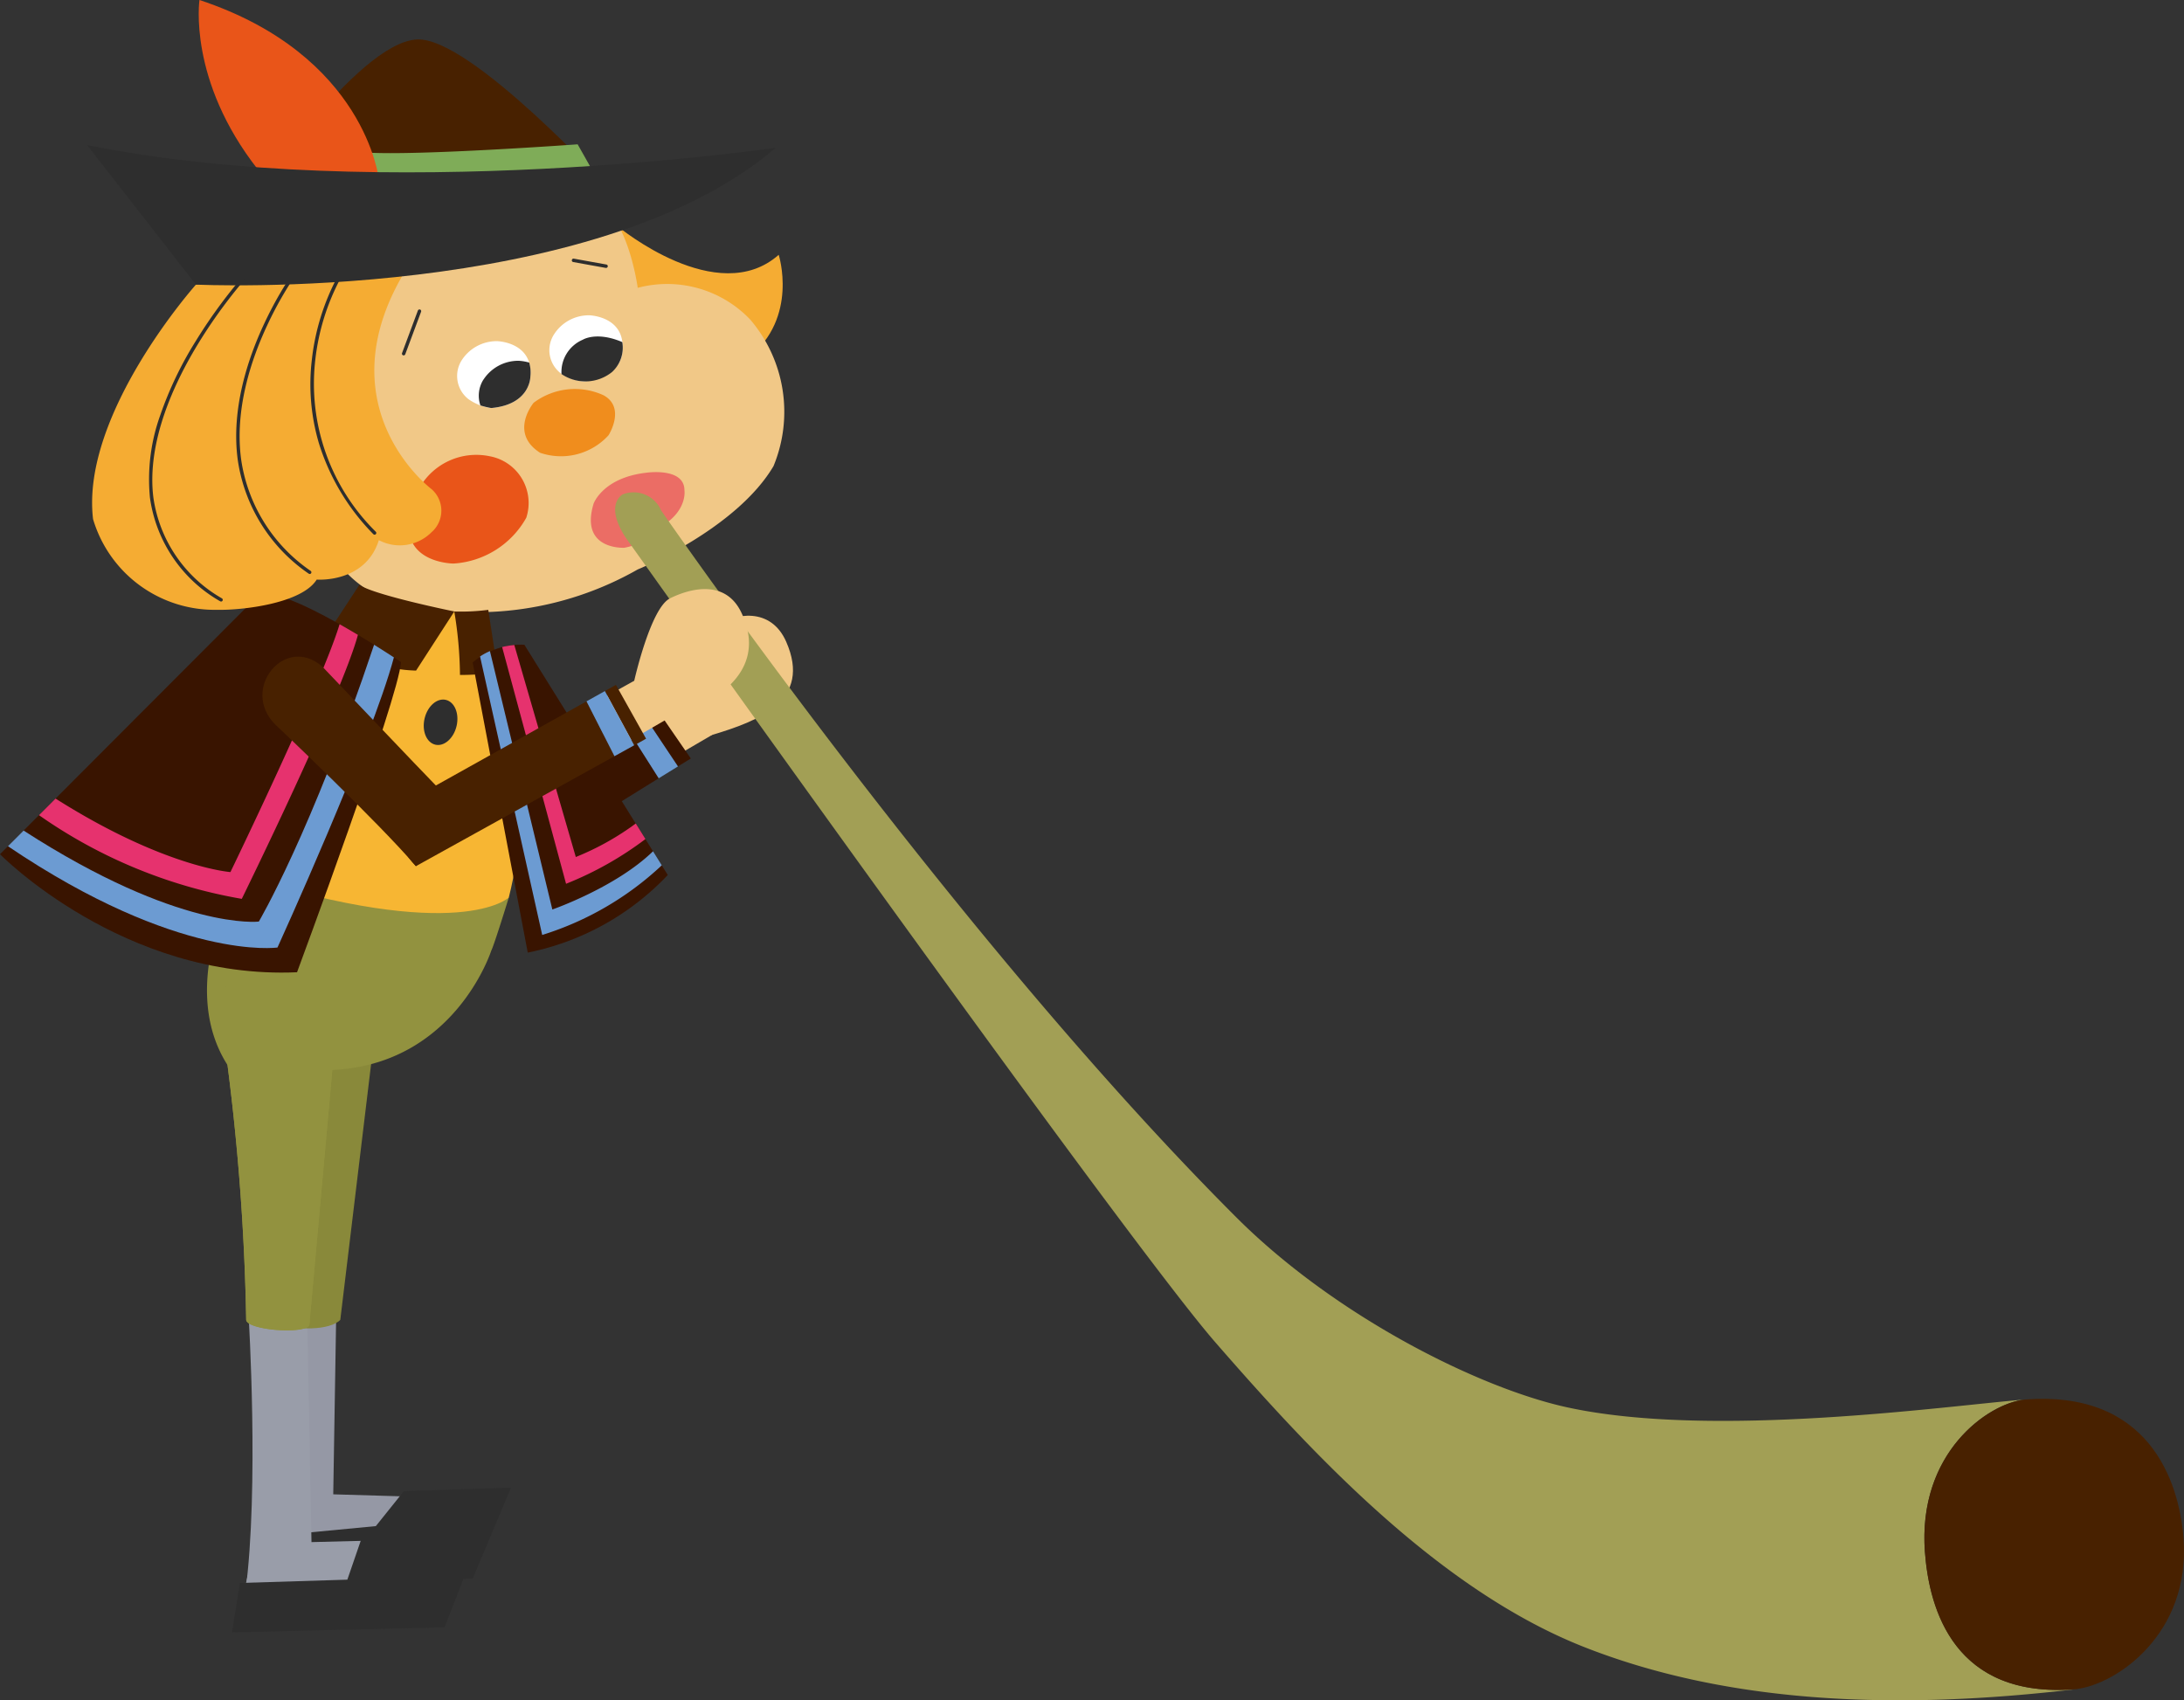 <svg xmlns="http://www.w3.org/2000/svg" width="167.522" height="130.42" viewBox="0 0 167.522 130.42"><rect x="0" y="0" width="167.522" height="130.42" fill="#333333" stroke="none"/><g transform="translate(-15.326 -2468.959)"><g transform="translate(15.326 2468.959)"><path d="M189.859,661.641s8.311-12.608,12.983-12.84c4.1-.2,14.836,11.565,14.836,11.565Z" transform="translate(-170.851 -645.775)" fill="#482100" fill-rule="evenodd"/><path d="M219.459,661.854l-1.356-2.4s-12.273.89-16.22.629l.3,2.025a84.181,84.181,0,0,0,17.272-.255" transform="translate(-173.795 -648.384)" fill="#7fac58" fill-rule="evenodd"/><path d="M198.691,658.55s-1.01-9.534-13.76-13.756c0,0-.914,6.148,4.5,13.025Z" transform="translate(-169.63 -644.794)" fill="#e95519" fill-rule="evenodd"/><g transform="translate(0 11.131)"><path d="M227.506,667.845s7.6,6.289,12.289,2.138c0,0,1.544,4.806-2.311,7.89,0,0-10.457-1.628-9.978-10.028" transform="translate(-180.065 -661.569)" fill="#f5ac33" fill-rule="evenodd"/><path d="M201.59,696.132a25.038,25.038,0,0,0,19.112-2.364s7.545-3.068,10.415-7.927a10.889,10.889,0,0,0-1.788-11.243,8.8,8.8,0,0,0-8.627-2.432s-.5-3.77-2.111-5.749c0,0-14.676,4.363-24.653,5.258,0,0-2.446,20.754,7.653,24.457" transform="translate(-171.786 -661.219)" fill="#f1c887" fill-rule="evenodd"/><path d="M0,3.393a.131.131,0,0,1-.046-.008.132.132,0,0,1-.077-.169L1.091-.046A.132.132,0,0,1,1.26-.123a.132.132,0,0,1,.077.169L.123,3.307A.132.132,0,0,1,0,3.393Z" transform="translate(30.962 12.736)" fill="#2e2e2e"/><path d="M2.5.582l-.023,0-2.5-.45A.131.131,0,0,1-.129-.023.131.131,0,0,1,.023-.129l2.5.45A.132.132,0,0,1,2.5.582Z" transform="translate(43.992 8.838)" fill="#2e2e2e"/><path d="M227.275,698.551s-3.452.2-2.36-3.388c0,0,.7-1.979,4.025-2.366,0,0,2.941-.443,2.941,1.345,0,0,.255,1.534-1.732,2.747a5,5,0,0,1-2.875,1.661" transform="translate(-179.382 -667.666)" fill="#eb6d65" fill-rule="evenodd"/><path d="M219.159,689.2a4.932,4.932,0,0,0,5.245-1.346s1.347-2.108-.378-3.065a5.268,5.268,0,0,0-5.368.574s-1.917,2.3.5,3.838" transform="translate(-177.726 -665.599)" fill="#f08d1d" fill-rule="evenodd"/><path d="M207.027,693.531a5.018,5.018,0,0,1,5.362-2.424,3.646,3.646,0,0,1,2.828,4.723,6.881,6.881,0,0,1-5.573,3.512s-5.493,0-2.617-5.812" transform="translate(-174.85 -667.246)" fill="#e95519" fill-rule="evenodd"/><path d="M212,683.9a2.251,2.251,0,0,1-.514-3.009,3.194,3.194,0,0,1,2.7-1.446s2.814.059,2.548,2.749c0,0,0,2.12-3,2.385A3.943,3.943,0,0,1,212,683.9" transform="translate(-176.059 -664.408)" fill="#fff" fill-rule="evenodd"/><path d="M213.676,682.883a2.309,2.309,0,0,0-.231,1.981,5.951,5.951,0,0,0,.829.2c3-.266,3-2.386,3-2.386a2.775,2.775,0,0,0-.085-1.1,3.626,3.626,0,0,0-.81-.138,3.185,3.185,0,0,0-2.7,1.445" transform="translate(-176.595 -664.897)" fill="#2e2e2e" fill-rule="evenodd"/><path d="M221.363,681.268a2.237,2.237,0,0,1-.506-3,3.161,3.161,0,0,1,2.686-1.449s2.811.055,2.553,2.75c0,0,.026,2.067-2.97,2.322a3.664,3.664,0,0,1-1.763-.619" transform="translate(-178.352 -663.765)" fill="#fff" fill-rule="evenodd"/><path d="M221.719,681.853a2.692,2.692,0,0,1,1.636-2.635s1.051-.665,3.027.184a2.526,2.526,0,0,1-.782,2.292,3.261,3.261,0,0,1-3.881.16" transform="translate(-178.65 -664.292)" fill="#2e2e2e" fill-rule="evenodd"/><path d="M216.879,721.282c-.454-.9-4.337-9.09-4.337-9.09-1.539-3.513-6.115-.309-5.138,2.518,0,0,5.587,8.814,6.77,13.013,0,0,4.726-2.427,2.7-6.441" transform="translate(-175.114 -672.049)" fill="#482100"/><path d="M202.077,708.178l1.052-4.544a5.343,5.343,0,0,1,5.8,1.173L208,709.661a5.858,5.858,0,0,1-5.92-1.483" transform="translate(-173.843 -670.235)" fill="#f1c887" fill-rule="evenodd"/><path d="M233.191,713.755c.289-.729,1.715-4.568,3.068-5.546,1.549-1.119,4.32-1.547,5.492,1.12,1.992,4.532-2.108,6.076-5.686,7.154-2.219.669-3.163-2-2.874-2.728" transform="translate(-181.448 -671.239)" fill="#f1c887" fill-rule="evenodd"/><path d="M230.678,716.851l1.91-1.05s2.875-.94,2.875,2.727l-2.669,1.559Z" transform="translate(-180.846 -673.285)" fill="#f1c887" fill-rule="evenodd"/><path d="M213.746,724.907l2.014,4.621,11.466-7.107-2.793-4.4Z" transform="translate(-176.7 -673.854)" fill="#391400"/><path d="M233.611,720.477l-2.894-4.2-.947.528,2.854,4.28Z" transform="translate(-180.623 -673.427)" fill="#391400"/><path d="M229.312,716.976l-1.413.789,2.793,4.4,1.475-.909Z" transform="translate(-180.165 -673.598)" fill="#6c9bd2"/><path d="M197.363,777.9c.109-2.181-3.952-2.367-3.9-.19l-.64,19.845s2.5.081,3.715-1.554c.589-.794.6-4.416.6-4.416Z" transform="translate(-171.577 -688.091)" fill="#9598a5"/><path d="M192.824,802.509l14.124-.153,2.334-5.461-12.141-.356c-3.823-1.185-4.317,5.97-4.317,5.97" transform="translate(-171.577 -693.047)" fill="#9598a5"/><path d="M202.293,796.168h-.032l-.021.066-2.1,2.62-8.024.764-.379,3.534,15.829-.267,2.944-6.984Z" transform="translate(-171.312 -692.924)" fill="#2e2e2e"/><path d="M194.683,795.46l-.329-16.955c-.189-1.644-4.016-2.111-4.494-.381,0,0,.817,13.183-.249,21.179,0,0,4.99.138,5.072-3.843" transform="translate(-170.79 -688.303)" fill="#999da9"/><path d="M198.108,740.836c-1.8-.424-5.741-.3-5.865,6.425l.467,22.43c1.365.7,4.06.628,4.827-.176L199.9,749.9c1.233-8.406-.867-8.849-1.793-9.067" transform="translate(-171.435 -679.406)" fill="#89893a"/><path d="M195.326,748.125c9.4-.425,12.188-9.142,12.188-9.142.239-.468,1.349-4.085,1.349-4.085s-18.945-6.02-20.693-1.74c0,0-4.88,8.33-.883,14.59a176.85,176.85,0,0,1,1.432,19.539c.014.756,4.23,1.143,4.839.452Z" transform="translate(-169.836 -677.184)" fill="#92923f"/><path d="M195.707,750.077c2.615-14.277-10.89-13.556-8.039-.378a176.852,176.852,0,0,1,1.433,19.539c.014.756,4.23,1.143,4.839.452Z" transform="translate(-170.217 -679.136)" fill="#92923f"/><path d="M196.664,708.9c1.4.038,10.191,1.013,11.775,3.058s3.118,9.706,1.173,17.376c0,0-3.746,3.619-20.693-1.74,0,0-1.867-18.953,7.745-18.695" transform="translate(-170.585 -671.621)" fill="#f7b633" fill-rule="evenodd"/><path d="M210.247,717.883c-.223.949-.953,1.59-1.63,1.431s-1.047-1.058-.824-2.007.953-1.59,1.63-1.43,1.047,1.057.824,2.007" transform="translate(-175.226 -673.324)" fill="#2e2e2e" fill-rule="evenodd"/><path d="M210.627,711.725l-.341-4.826s-1.6-.033-2.723-.187l-3.056,4.311a23.494,23.494,0,0,0,6.12.7" transform="translate(-174.438 -671.085)" fill="#f7b633" fill-rule="evenodd"/><path d="M210.833,706.867a30.931,30.931,0,0,1,.436,4.865s2.8.052,2.853-.559l-.683-4.431a16.542,16.542,0,0,1-2.605.125" transform="translate(-175.987 -671.093)" fill="#482100" fill-rule="evenodd"/><path d="M200.341,704.2l-2.619,4a11.572,11.572,0,0,0,6.969,2.578l2.931-4.536s-6.15-1.251-7.282-2.043" transform="translate(-172.776 -670.471)" fill="#482100" fill-rule="evenodd"/><path d="M184.476,705.262l-19.788,19.826s9.46,9.646,22.784,9.054c0,0,7.8-21.027,7.976-23.792,0,0-9.227-6.235-10.972-5.089" transform="translate(-164.688 -670.696)" fill="#391400" fill-rule="evenodd"/><path d="M193.111,709.015c-.45-.269-.923-.545-1.406-.818-1.354,4.52-8.373,19.014-8.373,19.014s-5.077-.361-13.413-5.638l-1.271,1.272a38.442,38.442,0,0,0,15.555,6.42s7.652-15.588,8.908-20.25" transform="translate(-165.657 -671.449)" fill="#e6326e"/><path d="M186.17,733.51s7.22-15.852,8.93-22.256c-.365-.238-.891-.578-1.52-.97-4.842,14.484-8.841,21.235-8.841,21.235s-6.083.74-18.043-6.98l-1.2,1.2c13.108,8.861,20.673,7.77,20.673,7.77" transform="translate(-164.886 -671.96)" fill="#6c9bd2"/><path d="M212.7,711.641a5.783,5.783,0,0,1,3.965-1.358l11,17.662a20.256,20.256,0,0,1-10.74,5.953Z" transform="translate(-176.444 -671.959)" fill="#391400" fill-rule="evenodd"/><path d="M227.389,727.361l-.671-1.077c-2.848,2.773-7.724,4.467-7.724,4.467l-4.787-19.821a4.635,4.635,0,0,0-.758.412l4.767,21.362a23.669,23.669,0,0,0,9.173-5.343" transform="translate(-176.627 -672.119)" fill="#6c9bd2"/><path d="M226.689,725.2l-.744-1.195a20.8,20.8,0,0,1-4.6,2.57l-4.717-16.261a6.811,6.811,0,0,0-.936.153l4.905,18.162a26.032,26.032,0,0,0,6.086-3.429" transform="translate(-177.178 -671.969)" fill="#e6326e"/><path d="M182.006,672.994s-8.845,9.914-7.891,17.98a9.722,9.722,0,0,0,9.475,6.962c1.994.047,6.543-.493,7.681-2.319,0,0,3.721.3,4.767-3.024a3.444,3.444,0,0,0,4.044-.612,2.191,2.191,0,0,0,0-3.3s-8.958-6.721-1.286-17.884Z" transform="translate(-166.978 -662.291)" fill="#f5ac33" fill-rule="evenodd"/><path d="M327.636,776.112c-.574-7.654,4.838-11.407,7.625-11.722-5.828.464-23.823,3.038-35.045.6-6.839-1.485-17.859-7.037-25.408-14.586C253.15,728.749,230.7,696.194,230.7,696.194a2.3,2.3,0,0,0-2.94-1.241s-1.472.732.228,3.336c0,0,38.214,53.669,45.223,61.714,7.2,8.268,17.031,18.948,28.318,23.381s24.344,4.8,37.69,3.219c-9.331.762-11.25-6.125-11.578-10.491" transform="translate(-179.985 -668.166)" fill="#a29f55"/><path d="M380.036,797.622c-.333-4.527-2.735-11.437-12.211-10.682-2.787.315-8.2,4.069-7.625,11.722.327,4.366,2.247,11.253,11.577,10.491,3.189-.376,8.79-4.3,8.258-11.53" transform="translate(-212.549 -690.715)" fill="#482100"/><path d="M173.541,659.534l8.343,10.7s30.522,1.454,44.473-10.493c0,0-30.153,4.373-52.816-.211" transform="translate(-166.856 -659.534)" fill="#2e2e2e" fill-rule="evenodd"/><path d="M194.609,801.337s-5.072-.307-5.072,3.843l-.23,2.361,14.679-.224,2.613-6.286Z" transform="translate(-170.716 -694.18)" fill="#999da9"/><path d="M198.318,800.312l-1.218,3.541-8.239.253-.61,3.79,16.305-.389,3.112-7.966Z" transform="translate(-170.457 -693.815)" fill="#2e2e2e"/><path d="M229.1,711.666s1.247-5.575,2.741-6.321,4.257-1.518,5.491,1.12c2.75,5.875-5.358,7.928-5.358,7.928a2.9,2.9,0,0,1-2.874-2.728" transform="translate(-180.452 -670.577)" fill="#f1c887" fill-rule="evenodd"/><path d="M204.647,721.376c-.714-.714-8.689-9.1-8.689-9.1-2.863-2.552-6.363,1.714-3.62,4.431,0,0,7.952,7.532,10.777,10.855,0,0,4.183-3.537,1.531-6.188" transform="translate(-171.215 -672.256)" fill="#482100"/><path d="M225.337,715.519l2.845-1.583s2.8-.539,2.874,2.729l-3.6,2.09Z" transform="translate(-179.538 -672.846)" fill="#f1c887" fill-rule="evenodd"/><path d="M229.287,718.49l-2.311-4.128-.849.474L228.376,719Z" transform="translate(-179.731 -672.959)" fill="#482100"/><path d="M208.008,722.487c-1.687.922-4.744,2.764-1.531,6.189l15.229-8.433-2.143-4.21Z" transform="translate(-174.575 -673.367)" fill="#482100"/><path d="M225.671,714.99l-1.409.788,2.143,4.209,1.514-.839Z" transform="translate(-179.274 -673.112)" fill="#6c9bd2"/><path d="M185.39,697.588a.131.131,0,0,1-.071-.021,10.868,10.868,0,0,1-5.384-7.941,14.527,14.527,0,0,1,.789-6.328,27.826,27.826,0,0,1,2.731-5.7,39.135,39.135,0,0,1,4.283-5.72.131.131,0,0,1,.191.18,38.859,38.859,0,0,0-4.253,5.682c-1.876,3.056-4,7.593-3.48,11.856a10.618,10.618,0,0,0,5.265,7.751.132.132,0,0,1-.071.242Z" transform="translate(-168.433 -662.578)" fill="#2e2e2e"/><path d="M194.361,695.357a.131.131,0,0,1-.078-.026,12.794,12.794,0,0,1-5.434-8.674c-.549-3.944.793-7.88,2.015-10.488a28.241,28.241,0,0,1,2.81-4.76.132.132,0,0,1,.208.161,27.975,27.975,0,0,0-2.783,4.717c-1.206,2.575-2.53,6.458-1.99,10.336a12.54,12.54,0,0,0,5.329,8.5.132.132,0,0,1-.078.237Z" transform="translate(-170.605 -662.461)" fill="#2e2e2e"/><path d="M201.19,692.718a.131.131,0,0,1-.1-.041,17.217,17.217,0,0,1-4.187-7.009,15.971,15.971,0,0,1-.533-6.346,17.715,17.715,0,0,1,1.96-6.372.132.132,0,0,1,.227.134,17.444,17.444,0,0,0-1.926,6.278,15.955,15.955,0,0,0,4.65,13.133.132.132,0,0,1-.1.222Z" transform="translate(-172.453 -662.835)" fill="#2e2e2e"/></g></g></g></svg>